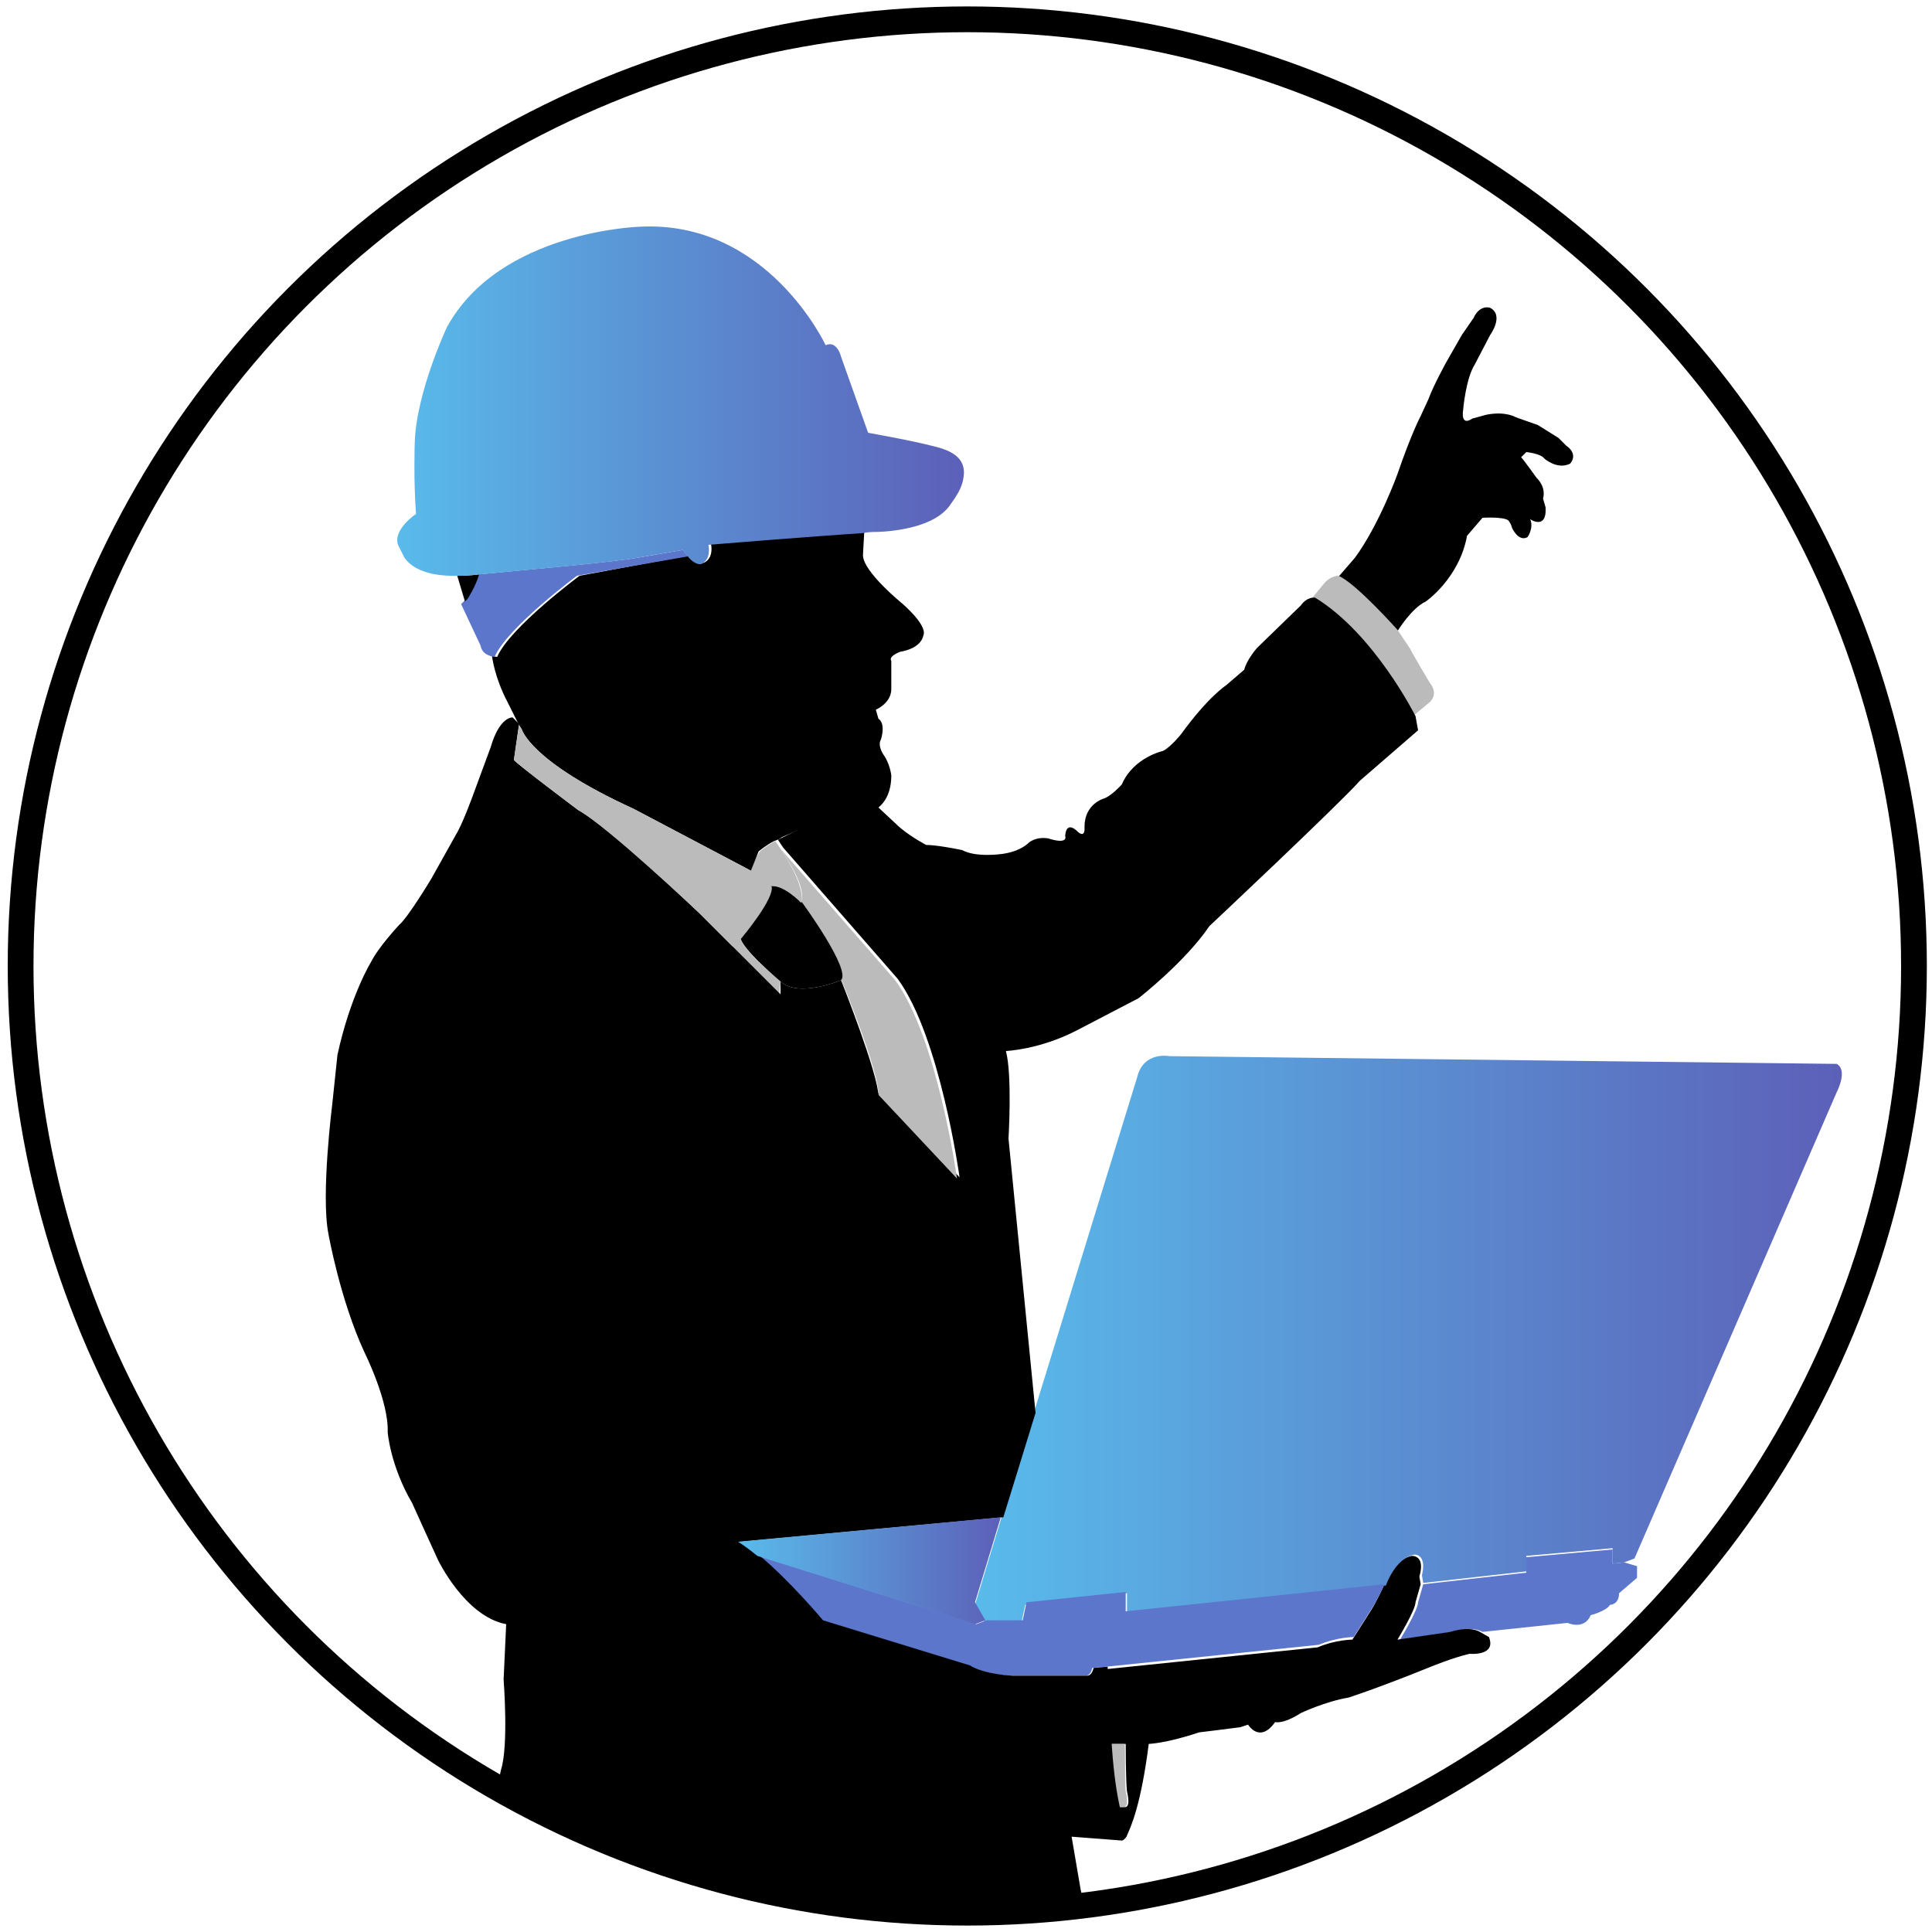 <?xml version="1.0" encoding="utf-8"?>
<!-- Generator: Adobe Illustrator 27.0.1, SVG Export Plug-In . SVG Version: 6.00 Build 0)  -->
<svg version="1.1" id="Layer_1" xmlns="http://www.w3.org/2000/svg" xmlns:xlink="http://www.w3.org/1999/xlink" x="0px" y="0px"
	 viewBox="0 0 150 150" style="enable-background:new 0 0 150 150;" xml:space="preserve">
<style type="text/css">
	.st0{clip-path:url(#SVGID_00000054974531025203114090000003952654254559379613_);}
	.st1{fill:#BBBBBB;}
	.st2{fill:#5C76CC;}
	.st3{fill:url(#SVGID_00000181798604314747831540000018329864527878699140_);}
	.st4{fill:url(#SVGID_00000165933632115064417240000004892941018993820061_);}
	.st5{fill:url(#SVGID_00000168829928358932965250000016993786709551982482_);}
</style>
<g>
	<defs>
		<circle id="SVGID_1_" cx="75.1" cy="75" r="73.5"/>
	</defs>
	<clipPath id="SVGID_00000111184570470598083830000006487663700520528283_">
		<use xlink:href="#SVGID_1_"  style="overflow:visible;"/>
	</clipPath>
	<g style="clip-path:url(#SVGID_00000111184570470598083830000006487663700520528283_);">
		<g>
			<g>
				<g id="XMLID_10_">
					<g id="XMLID_11_">
						<path class="st1" d="M57.5,72.8c0.1,1,3.1,3.4,3.1,3.4l-0.1,1l-3.7-3.7L57.5,72.8z"/>
						<path class="st2" d="M126.1,121.3l1,0.3v0.9l-1.4,1.2c0,0.9-0.7,0.9-0.7,0.9c-0.3,0.5-1.5,0.8-1.5,0.8
							c-0.5,1.2-1.8,0.6-1.8,0.6l-6.6,0.7c0,0-0.7-0.5-2.3,0l-4.1,0.6c0,0,1.4-2.3,1.4-2.9l0.4-1.4l8-0.9v-1.2l6.7-0.6v1.1
							L126.1,121.3z"/>
						<path d="M118.8,40.3c0.3,0.7-0.2,1.4-0.2,1.4c-0.7,0.4-1.2-0.7-1.2-0.7c-0.1-0.4-0.3-0.6-0.3-0.6c-0.4-0.3-2-0.2-2-0.2
							l-1.2,1.4c-0.6,3.3-3.2,5.1-3.2,5.1c-1.1,0.5-2.2,2.3-2.2,2.3s-3.3-3.7-4.6-4.2l1.3-1.5c1.9-2.6,3.3-6.5,3.3-6.5
							c1.1-3.2,1.8-4.5,1.8-4.5l0.6-1.3c0.4-1.1,1.4-2.9,1.4-2.9l1.2-2.1l0.9-1.3c0.5-1.1,1.3-0.8,1.3-0.8c1.1,0.6,0,2.1,0,2.1
							l-1.2,2.3c-0.7,1.1-0.9,3.5-0.9,3.5c-0.2,1.4,0.7,0.7,0.7,0.7l1.1-0.3c1.5-0.3,2.3,0.2,2.3,0.2l1.7,0.6l1.6,1l0.6,0.6
							c1,0.7,0.3,1.4,0.3,1.4c-1,0.5-2-0.4-2-0.4c-0.3-0.4-1.4-0.5-1.4-0.5l-0.4,0.4c0.2,0.2,1.2,1.6,1.2,1.6
							c0.8,0.8,0.5,1.6,0.5,1.6l0.2,0.7C120.1,41.1,118.9,40.4,118.8,40.3z"/>
						<path d="M115.6,127.1c0.6,1.5-1.5,1.3-1.5,1.3c-1.3,0.3-3,1-3,1c-4.2,1.7-6.4,2.4-6.4,2.4c-1.8,0.3-3.7,1.2-3.7,1.2
							c-1.4,0.9-2,0.7-2,0.7c-1.2,1.7-2.1,0.2-2.1,0.2l-0.6,0.2c-0.7,0.1-3.2,0.4-3.2,0.4c-2.7,0.9-4,0.9-4,0.9h-1.8h-1.2
							c-0.2-3.1-0.3-5.8-0.3-5.8l16.5-1.7c1.4-0.6,2.7-0.6,2.7-0.6l1.4-2.2c0.4-0.6,1-1.9,1-1.9s0.7-2.1,2.2-2.4
							c0,0,1.1-0.1,0.6,1.6l0.1,0.6l-0.4,1.4c0,0.6-1.4,2.9-1.4,2.9l4.1-0.6c1.6-0.5,2.3,0,2.3,0L115.6,127.1z"/>
						
							<linearGradient id="SVGID_00000168080488651110180320000017574994367437840557_" gradientUnits="userSpaceOnUse" x1="75.7" y1="301.984" x2="143" y2="301.984" gradientTransform="matrix(1 0 0 1 0 -198)">
							<stop  offset="0" style="stop-color:#59BBEB"/>
							<stop  offset="1" style="stop-color:#5C60B8"/>
						</linearGradient>
						<path style="fill:url(#SVGID_00000168080488651110180320000017574994367437840557_);" d="M125.2,120.2l-6.7,0.6v1.2l-8,0.9
							l-0.1-0.6c0.4-1.7-0.6-1.6-0.6-1.6c-1.5,0.3-2.2,2.4-2.2,2.4l-20.1,2.1v-1.5l-7.9,0.9l-0.3,1.4h-2.8l-0.8-1.4l2-6.6l2.5-8.1
							l8.1-26.3c0.5-2,2.5-1.6,2.5-1.6l51.8,0.6c0.9,0.5,0,2.2,0,2.2L126.9,121l-0.8,0.3l-0.9,0.1V120.2L125.2,120.2z"/>
						<path class="st1" d="M103.9,44.7c1.3,0.5,4.6,4.2,4.6,4.2l1,1.5C109.8,51,111,53,111,53c0.8,1-0.1,1.6-0.1,1.6l-1.2,1
							c0,0-3.2-6.3-7.8-9.2l0.9-1.1C103.3,44.7,103.9,44.7,103.9,44.7z"/>
						<path class="st2" d="M87.4,123.6v1.5l20.1-2.1c0,0-0.6,1.3-1,1.9l-1.4,2.2c0,0-1.3,0-2.7,0.6l-16.5,1.7l-1.1,0.1
							c0,0-0.1,0.6-0.5,0.6h-2.5h-3.3c0,0-2.2-0.1-3.3-0.8l-11.4-3.5c0,0-2.6-3.1-4.9-5l16.9,5.3l0.8-0.3h2.8l0.3-1.4L87.4,123.6z"
							/>
						<path d="M89.2,135.3c-0.6,4.8-1.4,6.6-1.8,7.4c-0.3-0.6-0.5-1.4-0.6-2.4h0.6c0.4-0.1,0.1-1.2,0.1-1.2
							c-0.1-0.8-0.1-3.8-0.1-3.8H89.2z"/>
						<path class="st1" d="M87.4,139.1c0,0,0.3,1.1-0.1,1.2h-0.6c-0.3-1.5-0.4-3.2-0.6-4.9h1.2C87.4,135.3,87.3,138.3,87.4,139.1z"
							/>
						<path d="M40.3,56.2L39.9,59c0.2,0.3,5,3.9,5,3.9c2.3,1.2,9.4,8,9.4,8l2.6,2.6l3.7,3.7l7.7,7.8l6.2,6.4c0,0-1.5-10.9-4.8-15.4
							l-8.9-10.2l0,0c-0.2-0.3-0.4-0.6-0.4-0.6c0.2-0.1,0.4-0.2,0.6-0.3l2.6-1.3c0,0,2.9,0.5,4.5-1l1.5,1.4c0.8,0.8,2.3,1.6,2.3,1.6
							c0.9,0,2.8,0.4,2.8,0.4c1.1,0.6,3.1,0.3,3.1,0.3c1.5-0.2,2.1-0.9,2.1-0.9c0.7-0.5,1.5-0.3,1.5-0.3c1.6,0.5,1.3-0.2,1.3-0.2
							c0.1-1.3,1-0.3,1-0.3c0.6,0.5,0.5-0.4,0.5-0.4c0-1.8,1.5-2.2,1.5-2.2c0.6-0.2,1.4-1.1,1.4-1.1c0.9-2.1,3.2-2.6,3.2-2.6
							c0.6-0.3,1.4-1.3,1.4-1.3c2.1-2.9,3.5-3.8,3.5-3.8c0.7-0.6,1.4-1.2,1.4-1.2c0.2-0.8,1-1.7,1-1.7L101,47
							c0.5-0.7,1.1-0.6,1.1-0.6c4.6,2.8,7.8,9.2,7.8,9.2l0.2,1.1l-4.5,3.9c-1.8,2-11.7,11.3-11.7,11.3c-1.9,2.8-5.5,5.6-5.5,5.6
							L83.6,80c-2.9,1.5-5.5,1.6-5.5,1.6c0.5,1.9,0.2,6.8,0.2,6.8l2.1,21.3l-2.5,8.1l-20.4,1.9c0.4,0.3,0.9,0.6,1.5,1.1
							c2.3,1.9,4.9,5,4.9,5l11.4,3.5c1.1,0.7,3.3,0.8,3.3,0.8h3.3h2.5c0.4,0,0.5-0.6,0.5-0.6l1.1-0.1c0,0,0,2.8,0.3,5.8
							c0.1,1.7,0.3,3.5,0.6,4.9c0.2,1,0.4,1.8,0.6,2.4c-0.2,0.4-0.4,0.4-0.4,0.4l-3.9-0.3l0.7,4.1c1.5,6.1-0.8,1.8-0.8,1.8
							c0.5,4.5-2.9,8.7-2.9,8.7v1.2c1.5,2.9,1.4,6.1,1.4,6.1c-0.4,1.9-0.8,8.1-0.8,8.1c-0.6,8-3.6,20.5-3.6,20.5
							c-1.8,10.2-5.9,23.4-5.9,23.4c-0.7,2.4,0.3,3.2,0.3,3.2c1.2,0.8,1.5,2.2,1.5,2.2l1.2,2.4c0.8,0.4,5.9,0.9,5.9,0.9
							c4.7,0.1,5,2.5,5,2.5c1.4,3-3.6,4.3-3.6,4.3c-6.7,1.6-11.2,0.2-11.2,0.2c-3-1.3-7-1.1-7-1.1l-0.2,1.4l-6.6,0.1
							c-0.1,0.5-1.1,3.1-1.1,3.1c-0.1,1.6,0.5,2.6,0.5,2.6l0.9,1.6c0.7,0.9,0.4,2.7,0.4,2.7l2.6,1.9c1.3,0.7,5.8,4.3,5.8,4.3
							c2.4,1.2,2.6,3,2.6,3c0.7,1.8-0.8,2.8-0.8,2.8c-2.4,2.4-10.5,0.5-10.5,0.5c-7-1.2-10.1-4.5-10.1-4.5l-4.1-4l-0.6,1.5l-3.9-2.5
							c-1.8-1-1.6-3.3-1.6-3.3l0.1-1.9l0.2-3.8c-1-3.8,0-9.2,0-9.2c1-4.2,1.4-14.3,1.4-14.3c-0.5-4,0.3-16.4,0.3-16.4
							c0.6-7.4,3-11.5,3.1-11.7c-0.1,0.1-0.7,1,0-0.2c0.8-1.3,0.4-2.3,0.4-2.3c-0.4-4.1-0.2-8-0.2-8c0.4-1.6,0.1-2.6,0.1-2.6
							c-0.5-1.4-0.7-4.1-0.7-4.1c0.1-0.9-0.3-2-0.3-2c-0.1-1-1.6-5.8-1.6-5.8c-1.7-3.5-1.7-11.2-1.7-11.2
							c-0.3-5.3,1.1-11.4,1.1-11.4c0.6-1.9,0.2-7,0.2-7l0.2-4.3c-3.2-0.6-5.3-5-5.3-5c-0.6-1.3-2-4.4-2-4.4
							c-1.7-2.9-1.9-5.5-1.9-5.5c0.1-2.4-1.8-6.2-1.8-6.2c-1.9-4.1-2.8-9.2-2.8-9.2c-0.6-3,0.3-10.1,0.3-10.1l0.4-3.8
							c1-4.6,2.6-7.2,2.6-7.2c0.6-1.2,2.2-2.9,2.2-2.9c0.7-0.6,2.5-3.6,2.5-3.6l1.9-3.4c0.5-0.8,1.3-3,1.3-3l1.4-3.8
							c0.7-2.4,1.7-2.3,1.7-2.3L40.3,56.2z"/>
						<path class="st1" d="M60.6,65.9l8.9,10.2c3.3,4.5,4.8,15.4,4.8,15.4L68.2,85c0.1-1.7-2.9-9-2.9-9c0.7-0.8-3.1-6-3.1-6
							C62.6,69,61.3,66.9,60.6,65.9z"/>
						<path d="M60.6,76.2c1.4,1.3,4.7-0.1,4.7-0.1s2.9,7.3,2.9,9l-7.6-7.8V76.2z"/>
						<path d="M65.3,76.1c0,0-3.3,1.4-4.7,0.1c0,0-3-2.5-3.1-3.4c0,0,2.5-3.1,2.3-4c1.1-0.2,2.5,1.3,2.5,1.3S66.1,75.3,65.3,76.1z"
							/>
						<path class="st1" d="M59,66.1c0,0,0.6-0.5,1.2-0.8c0,0,0.2,0.3,0.4,0.6l0,0c0.7,1,1.9,3.1,1.6,4.2c0,0-1.4-1.5-2.5-1.3
							c0,0,0-0.1-0.1-0.1l-1.5-1.1L59,66.1z"/>
						
							<linearGradient id="SVGID_00000178906113715491228800000015712424031071669677_" gradientUnits="userSpaceOnUse" x1="57.352" y1="319.95" x2="77.729" y2="319.95" gradientTransform="matrix(1 0 0 1 0 -198)">
							<stop  offset="0" style="stop-color:#59BBEB"/>
							<stop  offset="1" style="stop-color:#5C60B8"/>
						</linearGradient>
						<path style="fill:url(#SVGID_00000178906113715491228800000015712424031071669677_);" d="M75.7,126.1l-16.9-5.3
							c-0.5-0.4-1-0.8-1.5-1.1l20.4-1.9l-2,6.6l0.8,1.4L75.7,126.1z"/>
						<path d="M58.3,67.6l-9.1-4.8c-8.1-3.7-8.7-6.2-8.7-6.2l-0.2-0.3L40,55.7l-0.6-1.2c-1-1.9-1.2-3.5-1.2-3.6
							c0.2,0.1,0.4,0.1,0.4,0.1c1-2.3,6.4-6.3,6.4-6.3l8.6-1.6c0.4,0.4,0.9,0.8,1.2,0.5c0,0,0.6-0.3,0.4-1.4c0,0,8.5-0.6,11.9-0.9
							L67,43.1c0,1.3,3.1,3.8,3.1,3.8c2,1.8,1.6,2.4,1.6,2.4c-0.2,1.1-1.8,1.3-1.8,1.3c-1,0.4-0.7,0.7-0.7,0.7v2.2
							c0,1.1-1.2,1.6-1.2,1.6l0.2,0.7c0.6,0.4,0.2,1.6,0.2,1.6c-0.3,0.5,0.2,1.2,0.2,1.2c0.5,0.7,0.6,1.6,0.6,1.6c0,1.2-0.4,2-1,2.5
							c-1.6,1.5-4.5,1-4.5,1l-3,1.3c-0.1,0.1-0.3,0.2-0.6,0.3c-0.6,0.3-1.2,0.8-1.2,0.8L58.3,67.6z"/>
						<path class="st1" d="M40.5,56.6c0,0,0.6,2.5,8.7,6.2l9.1,4.8l1.5,1.1c0,0,0,0.1,0.1,0.1c0.3,0.9-2.3,4-2.3,4l-0.7,0.7
							l-2.6-2.6c0,0-7.1-6.7-9.4-8c0,0-4.8-3.6-5-3.9l0.4-2.7L40.5,56.6z"/>
						<path class="st2" d="M44.8,44.7c0,0-5.4,4-6.4,6.3c0,0-0.2,0-0.4-0.1l0,0c-0.3-0.1-0.6-0.3-0.7-0.8l-1.5-3.2l0.2-0.2l0.2-0.2
							c0,0,0.6-0.9,0.9-1.9l0,0c3-0.3,10.1-0.9,12.4-1.3l3.5-0.6c0,0,0.2,0.2,0.4,0.5L44.8,44.7z"/>
						<path d="M35.8,44.7c0,0,0.5,0,1.4-0.1l0,0c-0.3,1-0.9,1.9-0.9,1.9l-0.2,0.2l-0.6-2l0,0C35.6,44.7,35.7,44.7,35.8,44.7z"/>
						
							<linearGradient id="SVGID_00000106108439623299582840000007143838302579217286_" gradientUnits="userSpaceOnUse" x1="30.791" y1="229.143" x2="74.788" y2="229.143" gradientTransform="matrix(1 0 0 1 0 -198)">
							<stop  offset="0" style="stop-color:#59BBEB"/>
							<stop  offset="1" style="stop-color:#5C60B8"/>
						</linearGradient>
						<path style="fill:url(#SVGID_00000106108439623299582840000007143838302579217286_);" d="M37.2,44.6c-0.8,0.1-1.4,0.1-1.4,0.1
							c-0.1,0-0.2,0-0.3,0c-3.6,0.1-4.2-1.6-4.2-1.6l-0.4-0.8c-0.4-1.2,1.4-2.4,1.4-2.4c-0.2-2.6-0.1-5.5-0.1-5.5
							c0.1-3.9,2.5-9,2.5-9c4.1-7.5,15-7.8,15-7.8c9.9-0.5,14.4,9.2,14.4,9.2c0.9-0.4,1.2,0.9,1.2,0.9l2.1,5.9
							c1.6,0.3,3.3,0.6,4.9,1c1.3,0.3,2.8,0.8,2.5,2.5c-0.1,0.8-0.6,1.5-1.1,2.2c-1.5,2-5.7,2-5.7,2c-0.2,0-0.6,0-1.1,0.1
							C63.6,41.6,55,42.3,55,42.3c0.2,1.1-0.4,1.4-0.4,1.4c-0.3,0.3-0.9-0.1-1.2-0.5C53.2,43,53,42.7,53,42.7l-3.5,0.6
							C47.3,43.7,40.2,44.3,37.2,44.6z"/>
					</g>
				</g>
			</g>
		</g>
	</g>
	<use xlink:href="#SVGID_1_"  style="overflow:visible;fill:none;stroke:#000000;stroke-width:2;stroke-miterlimit:10;"/>
</g>
</svg>
